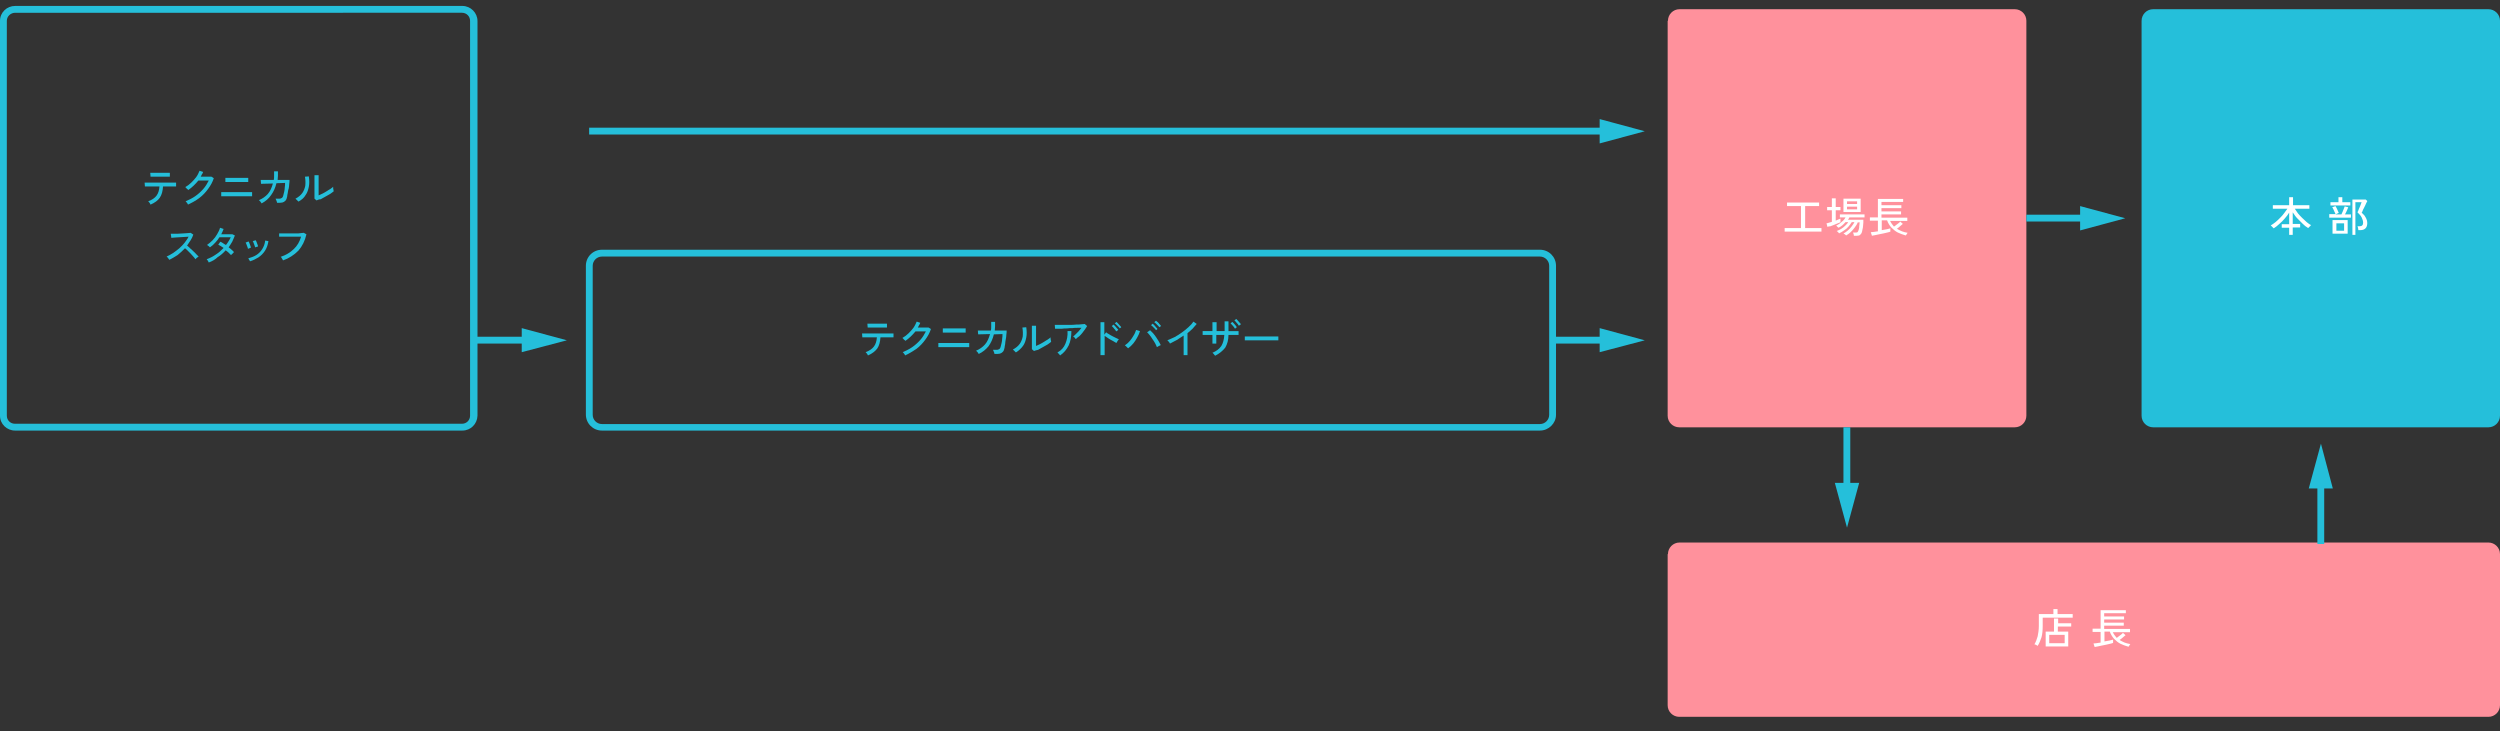 <?xml version="1.0" encoding="utf-8"?>
<!-- Generator: Adobe Illustrator 28.3.0, SVG Export Plug-In . SVG Version: 6.00 Build 0)  -->
<svg version="1.1" id="レイヤー_1" xmlns="http://www.w3.org/2000/svg" xmlns:xlink="http://www.w3.org/1999/xlink" x="0px"
	 y="0px" viewBox="0 0 841.9 246.3" style="enable-background:new 0 0 841.9 246.3;" xml:space="preserve">
<rect x="0" y="0" width="841.9" height="246.3" fill="#333333" stroke="none"/>
<style type="text/css">
	.st0{fill:#25BFDA;}
	.st1{fill:#FF919C;}
	.st2{fill:#FFFFFF;}
</style>
<path class="st0" d="M155.7,145H5.1C2.3,145,0,142.8,0,140V7C0,4.2,2.3,2,5.1,2h150.6c2.8,0,5.1,2.3,5.1,5.1V140
	C160.7,142.8,158.5,145,155.7,145z M5.1,4.3C3.6,4.3,2.3,5.5,2.3,7V140c0,1.5,1.2,2.7,2.7,2.7h150.6c1.5,0,2.7-1.2,2.7-2.7V7
	c0-1.5-1.2-2.7-2.7-2.7H5.1z"/>
<g>
	<path class="st0" d="M50.7,68.9c-0.1-0.1-0.1-0.2-0.2-0.4c-0.1-0.1-0.2-0.3-0.3-0.4c-0.1-0.1-0.2-0.2-0.3-0.3
		c1.3-0.5,2.2-1.1,2.8-1.9c0.6-0.8,0.9-1.8,1-3.1c-0.6,0-1.2,0-1.7,0c-0.6,0-1.1,0-1.5,0c-0.5,0-0.8,0-1.1,0c-0.3,0-0.5,0-0.6,0
		l-0.1-1.3c0.1,0,0.3,0,0.7,0c0.4,0,0.9,0,1.5,0c0.6,0,1.3,0,2,0c0.7,0,1.4,0,2.2,0c0.7,0,1.4,0,2,0c0.6,0,1.1,0,1.5,0
		c0.4,0,0.6,0,0.7,0l0,1.3c-0.1,0-0.3,0-0.6,0c-0.3,0-0.8,0-1.3,0c-0.5,0-1.1,0-1.7,0c-0.1,0-0.3,0-0.4,0c-0.1,0-0.3,0-0.4,0
		c-0.1,1.5-0.4,2.8-1.1,3.8C53.2,67.5,52.1,68.3,50.7,68.9z M50.7,59.5l-0.1-1.3c0.1,0,0.3,0,0.6,0c0.3,0,0.7,0,1.2,0
		c0.5,0,1,0,1.5,0c0.5,0,1.1,0,1.5,0c0.5,0,0.9,0,1.2,0c0.3,0,0.5,0,0.6,0l0,1.3c-0.1,0-0.3,0-0.6,0c-0.3,0-0.7,0-1.2,0
		c-0.5,0-1,0-1.5,0c-0.5,0-1,0-1.5,0c-0.5,0-0.9,0-1.2,0C51,59.5,50.7,59.5,50.7,59.5z"/>
	<path class="st0" d="M63.3,68.9c0-0.1-0.1-0.2-0.2-0.4c-0.1-0.1-0.2-0.3-0.3-0.4s-0.2-0.2-0.3-0.3c1.1-0.5,2.2-1,3.2-1.7
		c1-0.7,1.9-1.5,2.7-2.4c0.8-0.9,1.4-1.9,1.9-2.9c-0.3,0-0.6,0-1,0c-0.3,0-0.7,0-1,0c-0.3,0-0.6,0-0.9,0c-0.3,0-0.5,0-0.6,0
		c-1,1.2-2.1,2.3-3.4,3.2c-0.1-0.1-0.1-0.2-0.3-0.3c-0.1-0.1-0.3-0.2-0.4-0.4c-0.1-0.1-0.2-0.2-0.3-0.3c0.7-0.4,1.4-0.9,2-1.5
		c0.6-0.6,1.2-1.2,1.7-1.9c0.5-0.7,0.8-1.4,1.1-2.1l1.2,0.4c-0.1,0.3-0.2,0.6-0.4,0.8c-0.1,0.3-0.3,0.5-0.4,0.8c0.3,0,0.7,0,1,0
		c0.4,0,0.7,0,1.1,0c0.4,0,0.7,0,1,0c0.3,0,0.5,0,0.5,0L72,60c-0.4,1.3-1.1,2.5-1.9,3.6c-0.8,1.1-1.8,2.2-3,3.1
		C65.9,67.6,64.6,68.3,63.3,68.9z"/>
	<path class="st0" d="M74.5,66.1v-1.4c0.1,0,0.3,0,0.6,0c0.3,0,0.7,0,1.1,0c0.4,0,0.9,0,1.3,0c0.5,0,0.9,0,1.3,0c0.4,0,0.8,0,1.1,0
		c0.3,0,0.6,0,1,0c0.4,0,0.8,0,1.3,0c0.4,0,0.8,0,1.2,0s0.7,0,1,0c0.3,0,0.5,0,0.5,0v1.4c-0.1,0-0.2,0-0.5,0c-0.3,0-0.6,0-1,0
		c-0.4,0-0.8,0-1.2,0c-0.4,0-0.8,0-1.3,0c-0.4,0-0.8,0-1.1,0c-0.2,0-0.6,0-1,0c-0.4,0-0.9,0-1.3,0c-0.5,0-0.9,0-1.4,0
		c-0.4,0-0.8,0-1.1,0C74.8,66.1,74.6,66.1,74.5,66.1z M75.9,61.3v-1.4c0.1,0,0.3,0,0.6,0c0.3,0,0.7,0,1.1,0c0.4,0,0.9,0,1.3,0
		c0.4,0,0.8,0,1.1,0c0.3,0,0.6,0,1,0c0.4,0,0.7,0,1.1,0c0.4,0,0.7,0,1,0c0.3,0,0.4,0,0.5,0v1.4c-0.1,0-0.3,0-0.5,0
		c-0.3,0-0.6,0-0.9,0s-0.7,0-1.1,0c-0.4,0-0.7,0-1,0c-0.2,0-0.4,0-0.8,0c-0.3,0-0.7,0-1,0c-0.4,0-0.7,0-1,0c-0.3,0-0.6,0-0.9,0
		C76.2,61.3,76,61.3,75.9,61.3z"/>
	<path class="st0" d="M88.1,68.5c-0.1-0.2-0.2-0.3-0.4-0.6c-0.2-0.2-0.4-0.4-0.5-0.5c1.2-0.5,2.2-1.2,3-2.1c0.8-0.9,1.3-2.1,1.7-3.5
		l-4,0.1l-0.1-1.3c0.1,0,0.3,0,0.8,0c0.4,0,1,0,1.6,0c0.6,0,1.3,0,2,0c0.1-0.4,0.1-0.9,0.1-1.4c0-0.5,0-1,0-1.5l1.3,0
		c0,0.5,0,1,0,1.5c0,0.5-0.1,0.9-0.1,1.4c0.7,0,1.3,0,1.9,0c0.6,0,1.1,0,1.4,0c0.4,0,0.6,0,0.7,0c0,0.4,0,0.8-0.1,1.4
		c0,0.5-0.1,1.1-0.2,1.6C97,64,97,64.5,96.9,65c-0.1,0.5-0.2,0.9-0.2,1.2c-0.1,0.6-0.3,1.1-0.6,1.4c-0.3,0.3-0.6,0.5-1,0.6
		c-0.4,0.1-1,0.1-1.8,0.1c0-0.2-0.1-0.4-0.2-0.7c-0.1-0.3-0.2-0.5-0.3-0.7c0.6,0,1.1,0,1.4,0c0.3,0,0.6-0.2,0.8-0.3
		c0.2-0.2,0.3-0.4,0.4-0.8c0.1-0.3,0.2-0.7,0.3-1.2c0.1-0.5,0.2-1,0.2-1.5c0.1-0.5,0.1-1,0.1-1.5l-2.9,0.1c-0.4,1.6-1,2.9-1.8,4
		C90.5,66.9,89.4,67.8,88.1,68.5z"/>
	<path class="st0" d="M100.5,67.9c-0.1-0.1-0.1-0.2-0.3-0.3c-0.1-0.1-0.2-0.3-0.4-0.4c-0.1-0.1-0.2-0.2-0.3-0.3
		c1-0.5,1.8-1.2,2.3-1.9c0.5-0.7,0.8-1.5,1-2.4c0.1-0.9,0.1-1.9-0.1-3.1l1.3-0.1c0.2,1.3,0.2,2.5,0,3.5c-0.2,1-0.5,2-1.1,2.8
		C102.4,66.6,101.6,67.3,100.5,67.9z M106.6,67.5l-0.7-0.6c0-0.1,0-0.4,0-0.7c0-0.3,0-0.7,0-1.1c0-0.4,0-0.9,0-1.3
		c0-0.5,0-0.9,0-1.3c0-0.7,0-1.3,0-2c0-0.6,0-1.2,0-1.5h1.4c0,0.2,0,0.5,0,0.9c0,0.4,0,0.8,0,1.3c0,0.5,0,0.9,0,1.3v3.3
		c0.4-0.2,0.8-0.4,1.3-0.6c0.5-0.3,1-0.5,1.4-0.8c0.5-0.3,0.9-0.6,1.3-0.8c0.4-0.3,0.7-0.5,0.9-0.7c0,0.1,0,0.3,0,0.5
		c0,0.2,0.1,0.4,0.1,0.6c0,0.2,0.1,0.3,0.1,0.4c-0.3,0.3-0.7,0.5-1.2,0.9c-0.5,0.3-1,0.6-1.6,0.9c-0.6,0.3-1.1,0.6-1.6,0.9
		C107.5,67.1,107,67.3,106.6,67.5z"/>
	<path class="st0" d="M57,87.5c-0.1-0.1-0.2-0.3-0.4-0.6c-0.2-0.2-0.3-0.4-0.5-0.5c0.7-0.3,1.4-0.7,2.2-1.2c0.7-0.5,1.4-1,2.1-1.6
		c0.7-0.6,1.2-1.2,1.8-1.9c0.5-0.7,1-1.3,1.3-2c-0.4,0-0.9,0.1-1.5,0.1c-0.5,0-1.1,0.1-1.7,0.1c-0.6,0-1.1,0.1-1.5,0.1
		c-0.5,0-0.8,0.1-1.1,0.1l-0.2-1.4c0.2,0,0.6,0,1,0c0.5,0,1,0,1.5,0c0.6,0,1.1-0.1,1.7-0.1c0.6,0,1.1-0.1,1.5-0.1
		c0.5,0,0.8-0.1,1-0.1l0.9,0.6c-0.2,0.6-0.5,1.3-0.9,1.9c-0.4,0.6-0.8,1.2-1.2,1.8c0.3,0.3,0.7,0.5,1,0.9c0.4,0.3,0.7,0.6,1.1,1
		c0.4,0.3,0.7,0.7,1,1s0.6,0.6,0.8,0.8c-0.2,0.1-0.3,0.2-0.6,0.4c-0.2,0.2-0.4,0.4-0.5,0.5c-0.2-0.3-0.4-0.6-0.7-0.9
		c-0.3-0.3-0.6-0.7-0.9-1c-0.3-0.3-0.7-0.7-1-1c-0.3-0.3-0.6-0.6-0.9-0.8c-0.8,0.8-1.6,1.6-2.5,2.3C58.8,86.5,57.9,87.1,57,87.5z"/>
	<path class="st0" d="M70.3,88.4c-0.1-0.2-0.2-0.4-0.3-0.6c-0.2-0.2-0.3-0.4-0.4-0.5c1.1-0.4,2.1-0.9,3.1-1.6c1-0.6,1.8-1.4,2.6-2.2
		c-0.3-0.2-0.6-0.4-0.9-0.6c-0.3-0.2-0.6-0.3-0.9-0.5l0.7-1c0.3,0.1,0.6,0.3,0.9,0.5c0.3,0.2,0.6,0.4,1,0.6c0.3-0.4,0.6-0.8,0.9-1.3
		c0.3-0.4,0.5-0.9,0.7-1.3c-0.3,0-0.6,0-1,0c-0.4,0-0.7,0-1.1,0c-0.4,0-0.7,0-1,0c-0.3,0-0.5,0-0.7,0c-0.4,0.6-0.9,1.3-1.4,1.8
		c-0.5,0.6-1.1,1.1-1.8,1.6c-0.1-0.1-0.2-0.2-0.3-0.3c-0.1-0.1-0.2-0.2-0.4-0.3c-0.1-0.1-0.2-0.2-0.3-0.2c0.7-0.5,1.3-1,1.9-1.6
		c0.6-0.6,1.1-1.3,1.5-2c0.4-0.7,0.8-1.4,1-2.2l1.2,0.4c-0.2,0.6-0.5,1.2-0.8,1.8c0.3,0,0.6,0,1,0c0.4,0,0.7,0,1.1,0
		c0.4,0,0.7,0,1,0c0.3,0,0.5,0,0.7,0l0.8,0.4c-0.3,0.7-0.6,1.5-0.9,2.1c-0.4,0.7-0.8,1.3-1.2,1.9c0.4,0.3,0.7,0.5,1,0.8
		c0.3,0.3,0.6,0.5,0.8,0.8c-0.1,0.1-0.2,0.2-0.3,0.3c-0.1,0.1-0.2,0.3-0.4,0.4c-0.1,0.1-0.2,0.2-0.3,0.3c-0.2-0.2-0.5-0.5-0.8-0.8
		c-0.3-0.3-0.6-0.5-1-0.8c-0.8,0.9-1.7,1.7-2.7,2.3C72.5,87.4,71.4,88,70.3,88.4z"/>
	<path class="st0" d="M83.5,83.8c0-0.2-0.1-0.4-0.2-0.7c-0.1-0.3-0.2-0.5-0.3-0.8c-0.1-0.3-0.2-0.5-0.3-0.6l1-0.4
		c0.1,0.1,0.2,0.4,0.3,0.6c0.1,0.3,0.2,0.6,0.3,0.8c0.1,0.3,0.2,0.5,0.2,0.7L83.5,83.8z M84.2,88c-0.1-0.1-0.1-0.3-0.3-0.5
		c-0.1-0.2-0.2-0.4-0.3-0.5c1-0.3,1.9-0.6,2.7-1.1c0.8-0.5,1.5-1.2,2-2c0.5-0.8,0.9-1.8,1-2.9l1.1,0.2c-0.2,1.3-0.6,2.4-1.2,3.3
		c-0.6,0.9-1.3,1.6-2.2,2.2C86.2,87.2,85.2,87.7,84.2,88z M85.9,83.3c0-0.2-0.1-0.4-0.2-0.7c-0.1-0.3-0.2-0.5-0.3-0.8
		c-0.1-0.3-0.2-0.5-0.3-0.6l1-0.3c0.1,0.1,0.2,0.4,0.3,0.6c0.1,0.3,0.2,0.6,0.3,0.8c0.1,0.3,0.2,0.5,0.2,0.7L85.9,83.3z"/>
	<path class="st0" d="M95.3,87.7c0-0.1-0.1-0.2-0.2-0.4c-0.1-0.2-0.2-0.3-0.3-0.5c-0.1-0.2-0.2-0.3-0.3-0.3c1.8-0.6,3.3-1.5,4.4-2.6
		c1.2-1.1,2-2.5,2.5-4.2c-0.4,0-0.9,0-1.5,0c-0.6,0-1.1,0-1.7,0c-0.6,0-1.2,0-1.7,0c-0.6,0-1.1,0-1.5,0c-0.4,0-0.7,0-1,0L94,78.6
		c0.2,0,0.6,0,1,0c0.4,0,0.9,0,1.5,0c0.5,0,1.1,0,1.7,0c0.6,0,1.1,0,1.7,0c0.5,0,1,0,1.4-0.1s0.7,0,1-0.1l0.9,0.5
		c-0.5,2.2-1.4,4-2.7,5.5C99,85.9,97.3,87,95.3,87.7z"/>
</g>
<path class="st0" d="M518.6,145H202.7c-3,0-5.4-2.4-5.4-5.4V89.5c0-3,2.4-5.4,5.4-5.4h315.9c3,0,5.4,2.4,5.4,5.4v50.2
	C524,142.6,521.5,145,518.6,145z M202.7,86.4c-1.7,0-3.1,1.4-3.1,3.1v50.2c0,1.7,1.4,3.1,3.1,3.1h315.9c1.7,0,3.1-1.4,3.1-3.1V89.5
	c0-1.7-1.4-3.1-3.1-3.1H202.7z"/>
<g>
	<path class="st0" d="M292.3,119.7c-0.1-0.1-0.1-0.2-0.2-0.4c-0.1-0.1-0.2-0.3-0.3-0.4c-0.1-0.1-0.2-0.2-0.3-0.3
		c1.3-0.5,2.2-1.1,2.8-1.9c0.6-0.8,0.9-1.8,1-3.1c-0.6,0-1.2,0-1.7,0c-0.6,0-1.1,0-1.5,0c-0.5,0-0.8,0-1.1,0c-0.3,0-0.5,0-0.6,0
		l-0.1-1.3c0.1,0,0.3,0,0.7,0c0.4,0,0.9,0,1.5,0c0.6,0,1.3,0,2,0c0.7,0,1.4,0,2.2,0c0.7,0,1.4,0,2,0c0.6,0,1.1,0,1.5,0
		c0.4,0,0.6,0,0.7,0l0,1.3c-0.1,0-0.3,0-0.6,0c-0.3,0-0.8,0-1.3,0c-0.5,0-1.1,0-1.7,0c-0.1,0-0.3,0-0.4,0c-0.1,0-0.3,0-0.4,0
		c-0.1,1.5-0.4,2.8-1.1,3.8C294.7,118.3,293.7,119.1,292.3,119.7z M292.2,110.3l-0.1-1.3c0.1,0,0.3,0,0.6,0c0.3,0,0.7,0,1.2,0
		c0.5,0,1,0,1.5,0c0.5,0,1.1,0,1.5,0c0.5,0,0.9,0,1.2,0c0.3,0,0.5,0,0.6,0l0,1.3c-0.1,0-0.3,0-0.6,0c-0.3,0-0.7,0-1.2,0
		c-0.5,0-1,0-1.5,0c-0.5,0-1,0-1.5,0c-0.5,0-0.9,0-1.2,0C292.5,110.3,292.3,110.3,292.2,110.3z"/>
	<path class="st0" d="M304.8,119.7c0-0.1-0.1-0.2-0.2-0.4c-0.1-0.1-0.2-0.3-0.3-0.4s-0.2-0.2-0.3-0.3c1.1-0.5,2.2-1,3.2-1.7
		c1-0.7,1.9-1.5,2.7-2.4c0.8-0.9,1.4-1.9,1.9-2.9c-0.3,0-0.6,0-1,0c-0.3,0-0.7,0-1,0c-0.3,0-0.6,0-0.9,0c-0.3,0-0.5,0-0.6,0
		c-1,1.2-2.1,2.3-3.4,3.2c-0.1-0.1-0.1-0.2-0.3-0.3c-0.1-0.1-0.3-0.2-0.4-0.4c-0.1-0.1-0.2-0.2-0.3-0.3c0.7-0.4,1.4-0.9,2-1.5
		c0.6-0.6,1.2-1.2,1.7-1.9c0.5-0.7,0.8-1.4,1.1-2.1l1.2,0.4c-0.1,0.3-0.2,0.6-0.4,0.8c-0.1,0.3-0.3,0.5-0.4,0.8c0.3,0,0.7,0,1,0
		c0.4,0,0.7,0,1.1,0c0.4,0,0.7,0,1,0c0.3,0,0.5,0,0.5,0l0.8,0.5c-0.4,1.3-1.1,2.5-1.9,3.6c-0.8,1.1-1.8,2.2-3,3.1
		C307.4,118.3,306.1,119.1,304.8,119.7z"/>
	<path class="st0" d="M316,116.9v-1.4c0.1,0,0.3,0,0.6,0c0.3,0,0.7,0,1.1,0c0.4,0,0.9,0,1.3,0c0.5,0,0.9,0,1.3,0c0.4,0,0.8,0,1.1,0
		c0.3,0,0.6,0,1,0c0.4,0,0.8,0,1.3,0c0.4,0,0.8,0,1.2,0s0.7,0,1,0c0.3,0,0.5,0,0.5,0v1.4c-0.1,0-0.2,0-0.5,0c-0.3,0-0.6,0-1,0
		c-0.4,0-0.8,0-1.2,0c-0.4,0-0.8,0-1.3,0c-0.4,0-0.8,0-1.1,0c-0.2,0-0.6,0-1,0s-0.9,0-1.3,0c-0.5,0-0.9,0-1.4,0c-0.4,0-0.8,0-1.1,0
		C316.3,116.9,316.1,116.9,316,116.9z M317.5,112v-1.4c0.1,0,0.3,0,0.6,0c0.3,0,0.7,0,1.1,0c0.4,0,0.9,0,1.3,0c0.4,0,0.8,0,1.1,0
		c0.3,0,0.6,0,1,0c0.4,0,0.7,0,1.1,0c0.4,0,0.7,0,1,0c0.3,0,0.4,0,0.5,0v1.4c-0.1,0-0.3,0-0.5,0c-0.3,0-0.6,0-0.9,0s-0.7,0-1.1,0
		c-0.4,0-0.7,0-1,0c-0.2,0-0.4,0-0.8,0c-0.3,0-0.7,0-1,0c-0.4,0-0.7,0-1,0c-0.3,0-0.6,0-0.9,0C317.7,112,317.5,112,317.5,112z"/>
	<path class="st0" d="M329.6,119.2c-0.1-0.2-0.2-0.3-0.4-0.6c-0.2-0.2-0.4-0.4-0.5-0.5c1.2-0.5,2.2-1.2,3-2.1
		c0.8-0.9,1.3-2.1,1.7-3.5l-4,0.1l-0.1-1.3c0.1,0,0.3,0,0.8,0c0.4,0,1,0,1.6,0c0.6,0,1.3,0,2,0c0.1-0.4,0.1-0.9,0.1-1.4
		c0-0.5,0-1,0-1.5l1.3,0c0,0.5,0,1,0,1.5c0,0.5-0.1,0.9-0.1,1.4c0.7,0,1.3,0,1.9,0c0.6,0,1.1,0,1.4,0c0.4,0,0.6,0,0.7,0
		c0,0.4,0,0.8-0.1,1.4c0,0.5-0.1,1.1-0.2,1.6c-0.1,0.6-0.2,1.1-0.2,1.6c-0.1,0.5-0.2,0.9-0.2,1.2c-0.1,0.6-0.3,1.1-0.6,1.4
		c-0.3,0.3-0.6,0.5-1,0.6c-0.4,0.1-1,0.1-1.8,0.1c0-0.2-0.1-0.4-0.2-0.7c-0.1-0.3-0.2-0.5-0.3-0.7c0.6,0,1.1,0,1.4,0
		c0.3,0,0.6-0.2,0.8-0.3c0.2-0.2,0.3-0.4,0.4-0.8c0.1-0.3,0.2-0.7,0.3-1.2c0.1-0.5,0.2-1,0.2-1.5c0.1-0.5,0.1-1,0.1-1.5l-2.9,0.1
		c-0.4,1.6-1,2.9-1.8,4C332,117.7,330.9,118.6,329.6,119.2z"/>
	<path class="st0" d="M342.1,118.7c-0.1-0.1-0.1-0.2-0.3-0.3c-0.1-0.1-0.2-0.3-0.4-0.4c-0.1-0.1-0.2-0.2-0.3-0.3
		c1-0.5,1.8-1.2,2.3-1.9c0.5-0.7,0.8-1.5,1-2.4c0.1-0.9,0.1-1.9-0.1-3.1l1.3-0.1c0.2,1.3,0.2,2.5,0,3.5c-0.2,1-0.5,2-1.1,2.8
		C343.9,117.3,343.1,118.1,342.1,118.7z M348.2,118.2l-0.7-0.6c0-0.1,0-0.4,0-0.7c0-0.3,0-0.7,0-1.1c0-0.4,0-0.9,0-1.3
		c0-0.5,0-0.9,0-1.3c0-0.7,0-1.3,0-2c0-0.6,0-1.2,0-1.5h1.4c0,0.2,0,0.5,0,0.9c0,0.4,0,0.8,0,1.3c0,0.5,0,0.9,0,1.3v3.3
		c0.4-0.2,0.8-0.4,1.3-0.6c0.5-0.3,1-0.5,1.4-0.8c0.5-0.3,0.9-0.6,1.3-0.8c0.4-0.3,0.7-0.5,0.9-0.7c0,0.1,0,0.3,0,0.5
		c0,0.2,0.1,0.4,0.1,0.6s0.1,0.3,0.1,0.4c-0.3,0.3-0.7,0.5-1.2,0.9c-0.5,0.3-1,0.6-1.6,0.9c-0.6,0.3-1.1,0.6-1.6,0.9
		C349,117.9,348.5,118.1,348.2,118.2z"/>
	<path class="st0" d="M362.3,114.2c-0.1-0.1-0.3-0.3-0.4-0.5c-0.2-0.2-0.4-0.3-0.5-0.4c0.3-0.2,0.6-0.5,0.9-0.8c0.3-0.3,0.7-0.7,1-1
		c0.3-0.4,0.6-0.7,0.9-1.1c-0.4,0-0.9,0-1.4,0c-0.5,0-1.1,0-1.7,0.1c-0.6,0-1.2,0-1.8,0.1c-0.6,0-1.2,0-1.7,0.1c-0.5,0-1,0-1.4,0
		c-0.4,0-0.7,0-0.9,0l-0.1-1.3c0.3,0,0.7,0,1.2,0c0.5,0,1.1,0,1.8,0c0.7,0,1.4,0,2.1,0c0.7,0,1.4,0,2.1-0.1c0.7,0,1.2,0,1.8-0.1
		c0.5,0,0.9-0.1,1.1-0.1l0.8,0.7c-0.2,0.3-0.4,0.7-0.7,1.1c-0.3,0.4-0.6,0.8-0.9,1.2c-0.3,0.4-0.7,0.8-1,1.1
		C362.9,113.6,362.6,113.9,362.3,114.2z M357,119.7c-0.1-0.1-0.2-0.3-0.4-0.5c-0.2-0.2-0.4-0.4-0.5-0.5c1.3-0.7,2.2-1.7,2.7-3
		c0.5-1.2,0.8-2.6,0.7-4.2h1.3c0,1.9-0.3,3.5-0.9,4.8C359.2,117.7,358.3,118.8,357,119.7z"/>
	<path class="st0" d="M370.6,119.6v-11.1h1.3v4.2l0.6-0.8c0.2,0.2,0.5,0.4,0.9,0.6c0.4,0.2,0.7,0.5,1.2,0.7c0.4,0.2,0.8,0.4,1.2,0.6
		c0.4,0.2,0.7,0.3,1,0.5c-0.1,0.1-0.2,0.2-0.3,0.3c-0.1,0.2-0.2,0.3-0.3,0.5s-0.2,0.3-0.2,0.4c-0.3-0.1-0.6-0.3-0.9-0.5
		c-0.3-0.2-0.7-0.4-1.1-0.6c-0.4-0.2-0.8-0.5-1.1-0.7c-0.3-0.2-0.6-0.4-0.9-0.6v6.5H370.6z M375.9,111.6c-0.1-0.2-0.3-0.4-0.4-0.6
		c-0.2-0.2-0.4-0.4-0.6-0.7c-0.2-0.2-0.4-0.4-0.5-0.5l0.6-0.5c0.1,0.1,0.3,0.3,0.5,0.5c0.2,0.2,0.4,0.5,0.6,0.7s0.4,0.4,0.5,0.6
		L375.9,111.6z M377.1,110.6c-0.1-0.2-0.3-0.4-0.5-0.6c-0.2-0.2-0.4-0.4-0.6-0.6c-0.2-0.2-0.4-0.4-0.6-0.5l0.6-0.5
		c0.1,0.1,0.3,0.3,0.5,0.5c0.2,0.2,0.4,0.5,0.6,0.7c0.2,0.2,0.4,0.4,0.5,0.6L377.1,110.6z"/>
	<path class="st0" d="M379.9,117.3c-0.1-0.1-0.3-0.3-0.5-0.5c-0.2-0.2-0.4-0.4-0.6-0.5c0.6-0.4,1.2-0.9,1.7-1.5
		c0.5-0.6,0.9-1.2,1.3-1.9c0.4-0.6,0.6-1.3,0.8-1.8l1.3,0.4c-0.2,0.7-0.5,1.4-0.9,2.1c-0.4,0.7-0.8,1.4-1.3,2
		C381.1,116.3,380.6,116.8,379.9,117.3z M389.6,116.9c-0.1-0.4-0.4-0.8-0.6-1.3c-0.3-0.5-0.5-0.9-0.9-1.4c-0.3-0.5-0.6-0.9-0.9-1.3
		c-0.3-0.4-0.6-0.7-0.9-1l1-0.7c0.3,0.3,0.6,0.6,1,1c0.3,0.4,0.7,0.8,1,1.3c0.3,0.5,0.6,0.9,0.9,1.4c0.3,0.5,0.5,0.9,0.7,1.3
		c-0.1,0.1-0.4,0.2-0.6,0.3C390.1,116.6,389.8,116.8,389.6,116.9z M389.3,111.2c-0.1-0.2-0.3-0.4-0.5-0.6c-0.2-0.2-0.4-0.4-0.6-0.6
		s-0.4-0.4-0.6-0.5l0.6-0.5c0.1,0.1,0.3,0.3,0.5,0.5c0.2,0.2,0.4,0.4,0.6,0.7c0.2,0.2,0.4,0.4,0.5,0.6L389.3,111.2z M390.4,110.2
		c-0.1-0.2-0.3-0.4-0.5-0.6c-0.2-0.2-0.4-0.4-0.6-0.6c-0.2-0.2-0.4-0.4-0.6-0.5l0.6-0.5c0.1,0.1,0.3,0.3,0.6,0.5
		c0.2,0.2,0.4,0.4,0.6,0.7c0.2,0.2,0.4,0.4,0.5,0.6L390.4,110.2z"/>
	<path class="st0" d="M398.6,119.4V113c-0.8,0.5-1.5,1-2.3,1.5c-0.8,0.4-1.6,0.8-2.3,1.2c-0.1-0.2-0.2-0.4-0.4-0.6
		c-0.2-0.2-0.3-0.4-0.5-0.5c0.8-0.3,1.6-0.7,2.5-1.1c0.9-0.5,1.7-1,2.5-1.6c0.8-0.6,1.6-1.2,2.2-1.8c0.7-0.6,1.2-1.2,1.6-1.8
		l1.1,0.8c-0.4,0.5-0.9,1-1.4,1.6c-0.5,0.5-1.1,1-1.7,1.5v7.4H398.6z"/>
	<path class="st0" d="M409.2,119.8c-0.1-0.1-0.2-0.3-0.4-0.5c-0.2-0.2-0.3-0.4-0.5-0.5c1.4-0.6,2.3-1.3,3-2.3c0.6-1,0.9-2.2,1-3.7
		h-2.7v2.9h-1.3v-2.9c-0.5,0-1,0-1.5,0c-0.5,0-0.8,0-1.2,0c-0.3,0-0.5,0-0.6,0v-1.3c0.1,0,0.3,0,0.6,0c0.3,0,0.7,0,1.2,0
		c0.5,0,1,0,1.5,0c0-0.8,0-1.5,0-2c0-0.5,0-0.9,0-1h1.4c0,0.1,0,0.5,0,1c0,0.6,0,1.2,0,2h2.7c0-0.2,0-0.5,0-0.8c0-0.3,0-0.7,0-1
		c0-0.3,0-0.7,0-0.9c0-0.3,0-0.5,0-0.6h1.3v3.3c0.5,0,1,0,1.5,0c0.5,0,0.8,0,1.2,0c0.3,0,0.6,0,0.7,0v1.3c-0.1,0-0.3,0-0.7,0
		s-0.7,0-1.2,0c-0.5,0-1,0-1.5,0c0,1.7-0.4,3.1-1.1,4.3C411.7,118.2,410.6,119.1,409.2,119.8z M415.9,110.7
		c-0.1-0.2-0.3-0.4-0.4-0.6c-0.2-0.2-0.4-0.5-0.6-0.7c-0.2-0.2-0.4-0.4-0.5-0.5l0.6-0.5c0.1,0.1,0.3,0.3,0.5,0.5
		c0.2,0.2,0.4,0.5,0.6,0.7c0.2,0.2,0.3,0.4,0.4,0.6L415.9,110.7z M417.2,109.7c-0.1-0.2-0.3-0.4-0.4-0.6c-0.2-0.2-0.4-0.4-0.6-0.7
		c-0.2-0.2-0.4-0.4-0.5-0.5l0.6-0.5c0.1,0.1,0.3,0.3,0.5,0.5c0.2,0.2,0.4,0.5,0.6,0.7c0.2,0.2,0.4,0.4,0.5,0.6L417.2,109.7z"/>
	<path class="st0" d="M419.2,114.6c0-0.1,0-0.2,0-0.4c0-0.2,0-0.4,0-0.5c0-0.2,0-0.3,0-0.4c0.2,0,0.6,0,1,0c0.5,0,1,0,1.6,0
		c0.6,0,1.3,0,2,0c0.7,0,1.4,0,2.1,0s1.4,0,2,0s1.2,0,1.6,0c0.5,0,0.8,0,1,0c0,0,0,0.1,0,0.1c0,0.1,0,0.1,0,0.2c0,0.2,0,0.4,0,0.6
		c0,0.2,0,0.4,0,0.4c-0.3,0-0.7,0-1.3,0c-0.6,0-1.2,0-2,0c-0.7,0-1.5,0-2.3,0c-0.8,0-1.6,0-2.3,0c-0.8,0-1.4,0-2,0
		C420.1,114.6,419.6,114.6,419.2,114.6z"/>
</g>
<g>
	<path class="st1" d="M561.7,186.6c0-2.1,1.7-3.9,3.9-3.9H838c2.1,0,3.9,1.7,3.9,3.9v50.9c0,2.1-1.7,3.9-3.9,3.9H565.5
		c-2.1,0-3.9-1.7-3.9-3.9V186.6z"/>
</g>
<g>
	<path class="st2" d="M686.2,217.5c-0.1,0-0.2-0.1-0.3-0.2c-0.1-0.1-0.3-0.1-0.4-0.2c-0.1-0.1-0.3-0.1-0.4-0.1
		c0.5-0.8,0.8-1.7,1.1-2.7c0.2-1,0.4-2.2,0.4-3.5v-4h4.9v-1.7h1.4v1.7h5.1v1.2h-10.1v2.8c0,1.4-0.1,2.7-0.4,3.8
		C687.1,215.7,686.8,216.6,686.2,217.5z M688.9,217.7v-5h2.8v-4.4h1.4v1.6h4.4v1.1H693v1.7h3.5v5H688.9z M690.1,216.6h5.2v-2.8h-5.2
		V216.6z"/>
	<path class="st2" d="M716.8,217.8c-1-0.3-1.9-0.6-2.7-1c-0.8-0.4-1.5-1-2.2-1.7c-0.6-0.7-1.1-1.5-1.4-2.4h-1.8v3.3
		c0.6-0.1,1.1-0.2,1.7-0.3c0.5-0.1,0.9-0.2,1.2-0.3v1.1c-0.2,0.1-0.6,0.2-1,0.3s-0.9,0.2-1.3,0.3c-0.5,0.1-1,0.2-1.5,0.3
		c-0.5,0.1-0.9,0.2-1.4,0.3c-0.4,0.1-0.8,0.1-1,0.2l-0.4-1.2c0.3,0,0.6-0.1,1-0.1c0.4-0.1,0.9-0.1,1.4-0.2v-3.6h-2.7v-1.1h2.7v-6.2
		h8.5v1h-7.3v1.1h6.7v1h-6.7v1.1h6.6v1h-6.6v1.1h8.7v1.1h-5.8c0.2,0.4,0.4,0.7,0.6,1c0.2,0.3,0.5,0.6,0.7,0.9
		c0.2-0.1,0.5-0.3,0.7-0.5c0.3-0.2,0.5-0.4,0.8-0.6c0.3-0.2,0.5-0.4,0.6-0.6l0.9,0.8c-0.2,0.2-0.4,0.3-0.6,0.5
		c-0.2,0.2-0.5,0.4-0.7,0.6c-0.3,0.2-0.5,0.4-0.7,0.5c0.5,0.4,1.1,0.6,1.7,0.9c0.6,0.2,1.2,0.4,1.9,0.5c-0.1,0.1-0.1,0.2-0.2,0.3
		c-0.1,0.1-0.2,0.3-0.3,0.5C716.8,217.6,716.8,217.8,716.8,217.8z"/>
</g>
<g>
	<path class="st1" d="M561.7,7c0-2.1,1.7-3.9,3.9-3.9h112.9c2.1,0,3.9,1.7,3.9,3.9V140c0,2.1-1.7,3.9-3.9,3.9H565.5
		c-2.1,0-3.9-1.7-3.9-3.9V7z"/>
</g>
<g>
	<path class="st0" d="M721.2,7c0-2.1,1.7-3.9,3.9-3.9H838c2.1,0,3.9,1.7,3.9,3.9V140c0,2.1-1.7,3.9-3.9,3.9H725.1
		c-2.1,0-3.9-1.7-3.9-3.9V7z"/>
</g>
<g>
	<path class="st2" d="M601,78v-1.2h5.5v-7.4h-4.7v-1.2h10.8v1.2h-4.7v7.4h5.5V78H601z"/>
	<path class="st2" d="M615.4,76.4l-0.3-1.2c0.2,0,0.5-0.1,0.8-0.2c0.3-0.1,0.6-0.2,1-0.3v-3.9h-1.6v-1.1h1.6v-2.9h1.3v2.9h1.6v1.1
		h-1.6v3.5c0.3-0.1,0.7-0.3,0.9-0.4c0.3-0.1,0.5-0.2,0.7-0.3v1.2c-0.2,0.1-0.5,0.3-0.9,0.4c-0.4,0.2-0.8,0.3-1.2,0.5
		c-0.4,0.2-0.9,0.3-1.3,0.5C616,76.2,615.6,76.3,615.4,76.4z M621.7,79.3c0,0-0.1-0.1-0.2-0.2c-0.1-0.1-0.2-0.2-0.4-0.3
		c-0.1-0.1-0.2-0.1-0.3-0.2c0.5-0.2,1-0.6,1.5-1c0.5-0.4,0.9-0.9,1.3-1.4s0.7-1,0.9-1.4h-0.9c-0.3,0.5-0.7,1-1.1,1.5
		c-0.4,0.5-0.9,0.9-1.5,1.3c-0.5,0.4-1.1,0.7-1.7,1c0-0.1-0.1-0.2-0.2-0.3c-0.1-0.1-0.2-0.2-0.3-0.3c-0.1-0.1-0.2-0.2-0.3-0.2
		c0.5-0.2,1-0.4,1.5-0.7c0.5-0.3,1-0.7,1.4-1.1c0.4-0.4,0.8-0.8,1-1.2h-0.9c-0.3,0.4-0.7,0.7-1.1,1.1c-0.4,0.3-0.8,0.6-1.3,0.8
		c0-0.1-0.1-0.1-0.2-0.2c-0.1-0.1-0.2-0.2-0.3-0.3c-0.1-0.1-0.2-0.2-0.3-0.2c0.4-0.2,0.8-0.4,1.2-0.7c0.4-0.3,0.8-0.7,1.2-1
		c0.4-0.4,0.6-0.7,0.8-1.1h-1.9v-1h8.3v1h-5.1c-0.1,0.1-0.1,0.3-0.2,0.4c-0.1,0.1-0.2,0.3-0.3,0.4h5.2c0,0.3,0,0.6,0,0.9
		c0,0.4-0.1,0.8-0.1,1.2c0,0.4-0.1,0.8-0.2,1.2s-0.1,0.7-0.2,0.9c-0.1,0.4-0.4,0.7-0.6,0.9s-0.6,0.3-1.1,0.3h-1c0-0.2,0-0.4-0.1-0.6
		c-0.1-0.2-0.1-0.4-0.2-0.5h1c0.2,0,0.4,0,0.5-0.1c0.1-0.1,0.2-0.2,0.3-0.5c0.1-0.1,0.1-0.3,0.2-0.6c0.1-0.2,0.1-0.5,0.1-0.8
		c0-0.3,0.1-0.5,0.1-0.8c0-0.2,0-0.4,0.1-0.6h-0.7c-0.2,0.6-0.6,1.2-1,1.7c-0.4,0.6-0.9,1.1-1.4,1.6C622.8,78.6,622.2,79,621.7,79.3
		z M620.8,71.4v-4.5h5.8v4.5H620.8z M622,68.7h3.4v-0.9H622V68.7z M622,70.5h3.4v-0.9H622V70.5z"/>
	<path class="st2" d="M641.8,79.3c-1-0.3-1.9-0.6-2.7-1s-1.5-1-2.2-1.7c-0.6-0.7-1.1-1.5-1.4-2.4h-1.8v3.3c0.6-0.1,1.1-0.2,1.7-0.3
		c0.5-0.1,0.9-0.2,1.2-0.3v1.1c-0.2,0.1-0.6,0.2-1,0.3c-0.4,0.1-0.9,0.2-1.3,0.3c-0.5,0.1-1,0.2-1.5,0.3c-0.5,0.1-0.9,0.2-1.4,0.3
		c-0.4,0.1-0.8,0.1-1,0.2l-0.4-1.2c0.3,0,0.6-0.1,1-0.1c0.4-0.1,0.9-0.1,1.4-0.2v-3.6h-2.7v-1.1h2.7v-6.2h8.5v1h-7.3v1.1h6.7v1h-6.7
		v1.1h6.6v1h-6.6v1.1h8.7v1.1h-5.8c0.2,0.4,0.4,0.7,0.6,1c0.2,0.3,0.5,0.6,0.7,0.9c0.2-0.1,0.5-0.3,0.7-0.5c0.3-0.2,0.5-0.4,0.8-0.6
		c0.3-0.2,0.5-0.4,0.6-0.6l0.9,0.8c-0.2,0.2-0.4,0.3-0.6,0.5s-0.5,0.4-0.7,0.6s-0.5,0.4-0.7,0.5c0.5,0.4,1.1,0.6,1.7,0.9
		c0.6,0.2,1.2,0.4,1.9,0.5c-0.1,0.1-0.1,0.2-0.2,0.3c-0.1,0.1-0.2,0.3-0.3,0.5C641.9,79.1,641.8,79.2,641.8,79.3z"/>
</g>
<g>
	<path class="st2" d="M770.9,79.2v-2.5h-2.5v-1.2h2.5v-3.9c-0.4,0.7-0.9,1.3-1.5,2c-0.6,0.7-1.2,1.3-1.8,1.8
		c-0.6,0.6-1.3,1.1-1.9,1.5c-0.1-0.1-0.2-0.2-0.3-0.3c-0.1-0.1-0.2-0.2-0.4-0.4c-0.1-0.1-0.2-0.2-0.3-0.3c0.5-0.3,1-0.6,1.6-1.1
		c0.5-0.4,1-0.9,1.5-1.4c0.5-0.5,1-1,1.4-1.6c0.4-0.5,0.8-1.1,1.1-1.5h-4.9v-1.2h5.5v-2.7h1.3v2.7h5.5v1.2h-4.9
		c0.3,0.5,0.7,1,1.1,1.6c0.4,0.5,0.9,1,1.4,1.5c0.5,0.5,1,0.9,1.5,1.4c0.5,0.4,1,0.8,1.5,1c-0.1,0.1-0.2,0.1-0.3,0.3
		s-0.3,0.2-0.4,0.4c-0.1,0.1-0.2,0.2-0.3,0.3c-0.7-0.4-1.3-0.9-1.9-1.5c-0.6-0.6-1.2-1.2-1.8-1.8c-0.6-0.6-1-1.3-1.5-2v3.9h2.5v1.2
		h-2.5v2.5H770.9z"/>
	<path class="st2" d="M784.4,73.2v-1.1h2.1c-0.1-0.2-0.1-0.4-0.3-0.7c-0.1-0.3-0.3-0.6-0.4-0.9c-0.1-0.3-0.3-0.5-0.4-0.7l1.1-0.4
		c0.1,0.2,0.2,0.4,0.4,0.7c0.1,0.3,0.3,0.6,0.4,0.9c0.1,0.3,0.2,0.5,0.3,0.7l-1.1,0.5h2c0.1-0.3,0.3-0.6,0.4-0.9
		c0.1-0.3,0.3-0.7,0.4-1c0.1-0.3,0.2-0.6,0.3-0.8l1.2,0.3c-0.1,0.3-0.3,0.7-0.5,1.2c-0.2,0.4-0.4,0.9-0.6,1.2h2v1.1H784.4z
		 M784.8,69.2v-1.1h2.7v-1.7h1.3v1.7h2.7v1.1H784.8z M785.5,78.7v-4.6h5.1v4.6H785.5z M786.8,77.7h2.6v-2.5h-2.6V77.7z M792.2,79.3
		V67.2h4.5l0.5,0.5c0,0.1-0.1,0.3-0.3,0.6c-0.1,0.3-0.3,0.6-0.4,0.9c-0.2,0.3-0.3,0.7-0.5,1c-0.2,0.3-0.3,0.6-0.4,0.9
		c-0.1,0.3-0.2,0.4-0.3,0.5c0.3,0.3,0.6,0.6,0.9,0.9c0.3,0.4,0.5,0.8,0.7,1.2c0.2,0.4,0.3,0.9,0.3,1.4c0,0.8-0.2,1.4-0.6,1.8
		c-0.4,0.4-1,0.6-1.7,0.6h-0.7c0-0.2-0.1-0.4-0.1-0.7c-0.1-0.3-0.1-0.5-0.2-0.6h0.7c0.4,0,0.7-0.1,0.9-0.3c0.2-0.2,0.3-0.5,0.3-0.9
		c0-0.6-0.2-1.2-0.5-1.8c-0.3-0.6-0.8-1.1-1.4-1.7c0-0.1,0.1-0.2,0.2-0.4c0.1-0.2,0.2-0.5,0.3-0.8c0.1-0.3,0.3-0.6,0.4-0.9
		c0.1-0.3,0.2-0.6,0.3-0.8c0.1-0.2,0.1-0.4,0.2-0.5h-2.1v11H792.2z"/>
</g>
<g>
	<rect x="198.4" y="43" class="st0" width="343.1" height="2.3"/>
	<g>
		<polygon class="st0" points="538.7,48.3 553.9,44.2 538.7,40.1 		"/>
	</g>
</g>
<g>
	<rect x="620.8" y="143.9" class="st0" width="2.3" height="21.5"/>
	<g>
		<polygon class="st0" points="617.9,162.6 622,177.7 626.1,162.6 		"/>
	</g>
</g>
<g>
	<rect x="780.4" y="161.7" class="st0" width="2.3" height="21.5"/>
	<g>
		<polygon class="st0" points="785.6,164.5 781.6,149.4 777.5,164.5 		"/>
	</g>
</g>
<g>
	<rect x="682.4" y="72.3" class="st0" width="20.9" height="2.3"/>
	<g>
		<polygon class="st0" points="700.5,77.6 715.7,73.5 700.5,69.4 		"/>
	</g>
</g>
<g>
	<rect x="522.8" y="113.4" class="st0" width="18.7" height="2.3"/>
	<g>
		<polygon class="st0" points="538.7,110.5 553.9,114.6 538.7,118.6 		"/>
	</g>
</g>
<g>
	<rect x="159.8" y="113.4" class="st0" width="18.7" height="2.3"/>
	<g>
		<polygon class="st0" points="175.7,110.5 190.9,114.6 175.7,118.6 		"/>
	</g>
</g>
</svg>
